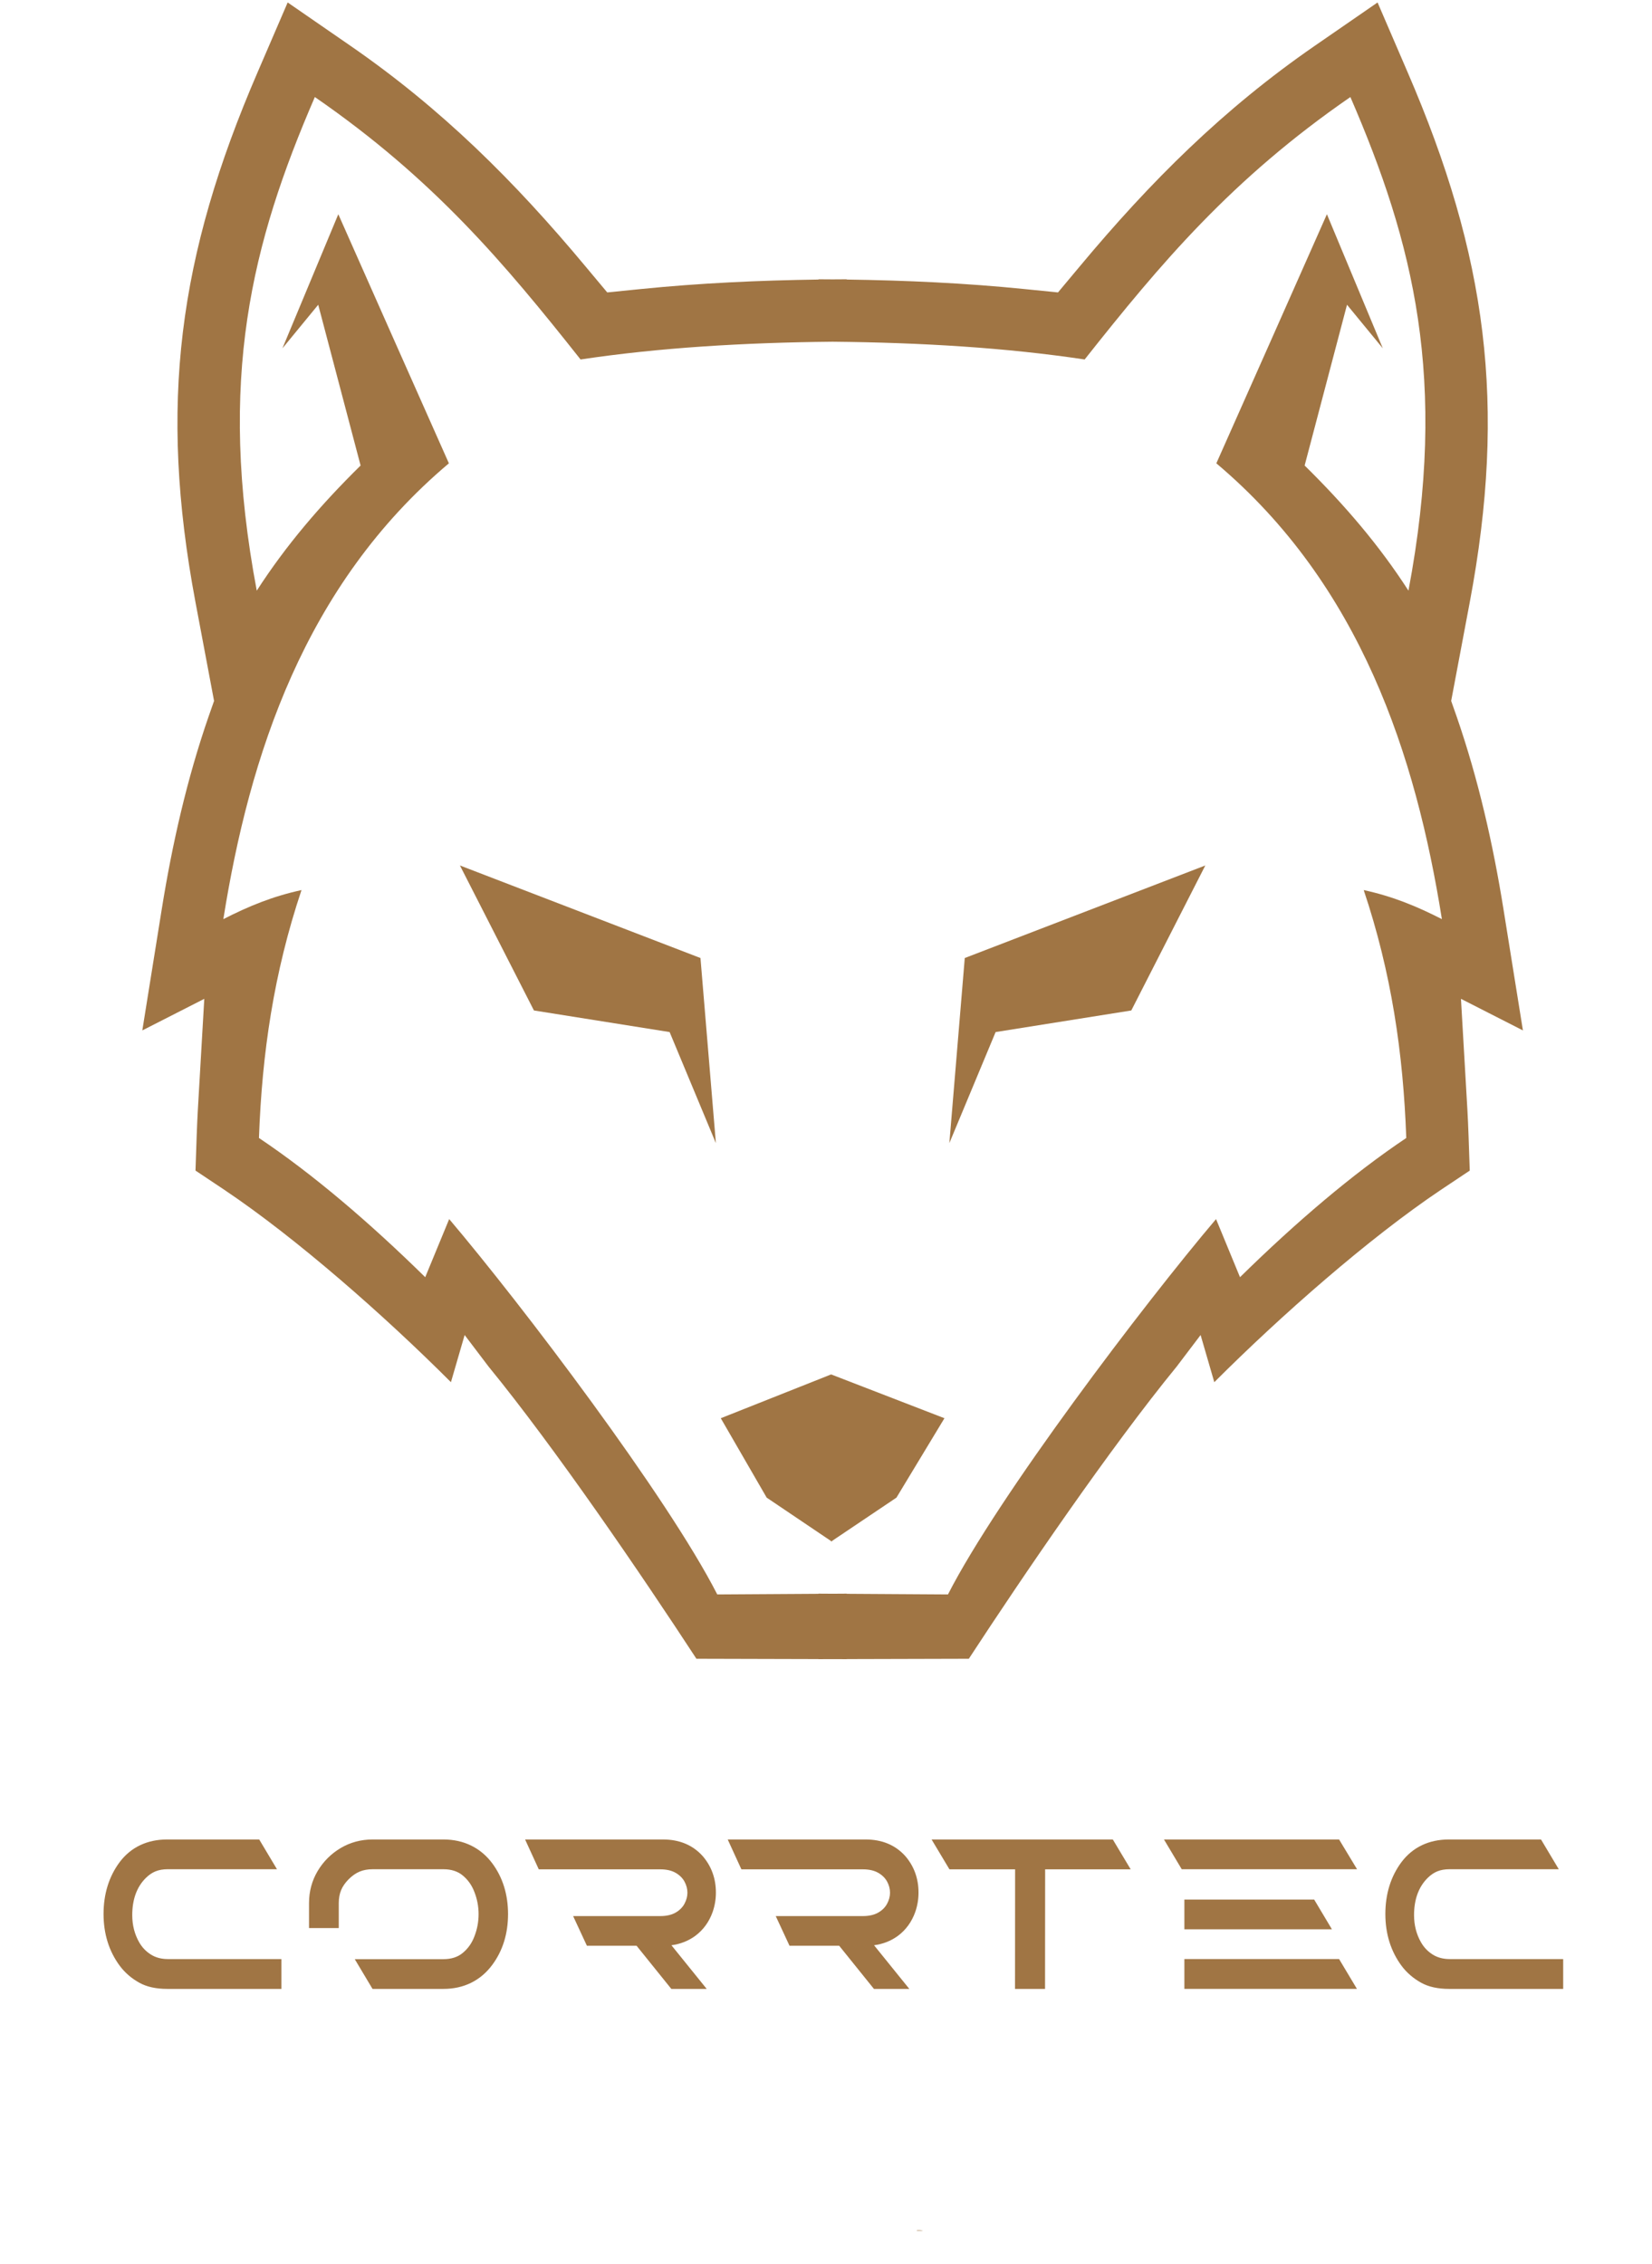 <?xml version="1.0" encoding="UTF-8" standalone="no"?>
<svg
   xmlns:dc="http://purl.org/dc/elements/1.1/"
   xmlns:cc="http://creativecommons.org/ns#"
   xmlns:rdf="http://www.w3.org/1999/02/22-rdf-syntax-ns#"
   xmlns:svg="http://www.w3.org/2000/svg"
   xmlns="http://www.w3.org/2000/svg"
   xmlns:sodipodi="http://sodipodi.sourceforge.net/DTD/sodipodi-0.dtd"
   xmlns:inkscape="http://www.inkscape.org/namespaces/inkscape"
   version="1.1"
   id="svg3787"
   xml:space="preserve"
   width="138.674"
   height="190"
   viewBox="0 0 138.674 190"
   sodipodi:docname="CORRTEC_Logo_test33.svg"
   inkscape:version="1.0.2-2 (e86c870879, 2021-01-15)"><defs
     id="defs3791"><clipPath
       clipPathUnits="userSpaceOnUse"
       id="clipPath3803"><path
         d="M 0,595.276 H 841.89 V 0 H 0 Z"
         id="path3801" /></clipPath></defs><sodipodi:namedview
     pagecolor="#ffffff"
     bordercolor="#666666"
     borderopacity="1"
     objecttolerance="10"
     gridtolerance="10"
     guidetolerance="10"
     inkscape:pageopacity="0"
     inkscape:pageshadow="2"
     inkscape:window-width="1920"
     inkscape:window-height="1017"
     id="namedview3789"
     showgrid="false"
     inkscape:zoom="0.90243379"
     inkscape:cx="111.37375"
     inkscape:cy="135.75141"
     inkscape:window-x="-8"
     inkscape:window-y="-8"
     inkscape:window-maximized="1"
     inkscape:current-layer="g3795" /><g
     id="g3795"
     inkscape:groupmode="layer"
     inkscape:label="CORRTEC_Logo"
     transform="matrix(1.333,0,0,-1.333,-449.886,532.602)"><g
       id="g3797"
       transform="matrix(0.578,0,0,0.578,148.994,153.142)"><g
         id="g3799"
         clip-path="url(#clipPath3803)"><g
           id="g3805"
           transform="translate(474.71,329.372)"><path
             d="m 0,0 c 3.018,-8.994 4.305,-17.768 4.636,-27 -5.849,-3.919 -11.988,-9.147 -18.115,-15.162 l -2.61,6.329 c -7.856,-9.259 -23.756,-30.209 -29.208,-40.882 l -11.026,0.069 v 0.019 l -1.54,-0.01 -1.541,0.01 v -0.019 l -11.026,-0.069 c -5.452,10.673 -21.352,31.623 -29.208,40.882 l -2.611,-6.329 c -6.126,6.015 -12.265,11.243 -18.114,15.162 0.331,9.232 1.619,18.006 4.635,27 -3.144,-0.681 -5.738,-1.748 -8.515,-3.164 2.832,17.768 8.828,36.382 24.573,49.643 -4.029,9.049 -8.038,18.081 -12.048,27.13 -2.023,-4.874 -4.064,-9.73 -6.088,-14.604 1.306,1.582 2.594,3.163 3.899,4.745 1.546,-5.831 3.072,-11.679 4.617,-17.51 -4.377,-4.304 -8.148,-8.718 -11.312,-13.629 -4.341,23.028 -0.533,37.908 6.328,53.763 12.93,-8.921 20.637,-18.081 28.95,-28.583 8.617,1.292 17.803,1.838 27.461,1.934 9.657,-0.096 18.842,-0.642 27.46,-1.934 8.313,10.502 16.02,19.662 28.951,28.583 C 5.408,70.519 9.216,55.639 4.874,32.611 1.711,37.522 -2.06,41.936 -6.437,46.24 c 1.544,5.831 3.072,11.679 4.617,17.51 1.305,-1.582 2.592,-3.163 3.899,-4.745 -2.023,4.874 -4.065,9.73 -6.089,14.604 C -8.019,64.56 -12.028,55.528 -16.057,46.479 -0.312,33.218 5.684,14.604 8.517,-3.164 5.739,-1.748 3.146,-0.681 0,0 m 11.294,-23.911 -0.699,12.066 6.75,-3.439 -2.116,13.187 c -1.139,7.1 -2.74,14.163 -5.094,20.969 L 9.528,20.6 11.552,31.342 c 4.046,21.501 1.875,37.724 -6.77,57.736 l -3.273,7.596 -6.824,-4.709 c -9.969,-6.879 -17.897,-14.77 -25.64,-24.058 l -2.354,-2.814 -3.661,0.368 c -6.428,0.65 -12.892,0.943 -19.353,1.034 v 0.028 c -0.513,-0.002 -1.027,-0.005 -1.54,-0.01 -0.514,0.005 -1.027,0.008 -1.541,0.01 v -0.028 c -6.461,-0.091 -12.925,-0.384 -19.353,-1.034 l -3.661,-0.368 -2.354,2.814 c -7.743,9.288 -15.671,17.179 -25.64,24.058 l -6.823,4.709 -3.275,-7.596 c -8.644,-20.012 -10.815,-36.235 -6.768,-57.736 l 2.023,-10.742 -0.607,-1.728 c -2.354,-6.806 -3.955,-13.869 -5.095,-20.969 l -2.115,-13.187 6.751,3.439 -0.7,-12.066 c -0.055,-0.938 -0.091,-1.895 -0.128,-2.851 l -0.129,-3.788 3.145,-2.098 c 7.858,-5.27 17.439,-13.697 24.685,-20.948 l 1.493,5.137 2.601,-3.429 c 7.291,-8.914 16.692,-22.714 22.652,-31.831 l 13.298,-0.035 v -0.008 l 1.541,0.004 1.54,-0.004 v 0.008 l 13.299,0.035 c 5.959,9.117 15.36,22.917 22.651,31.831 l 2.601,3.429 1.493,-5.137 c 7.246,7.251 16.828,15.678 24.685,20.948 l 3.146,2.098 -0.13,3.788 c -0.036,0.956 -0.073,1.913 -0.128,2.851"
             style="fill:#a07544;fill-opacity:1;fill-rule:nonzero;stroke:none"
             id="path3807" /></g><g
           id="g3809"
           transform="translate(384.305,316.26)"><path
             d="m 0,0 14.783,-2.352 5.04,-12.095 -1.679,20.159 -26.207,10.08 z"
             style="fill:#a07544;fill-opacity:1;fill-rule:nonzero;stroke:none"
             id="path3811" /></g><g
           id="g3813"
           transform="translate(449.388,316.26)"><path
             d="m 0,0 -14.783,-2.352 -5.04,-12.095 1.679,20.159 26.207,10.08 z"
             style="fill:#a07544;fill-opacity:1;fill-rule:nonzero;stroke:none"
             id="path3815" /></g><g
           id="g3817"
           transform="translate(429.03,271.85)"><path
             d="M 0,0 -12.346,4.771 -24.368,0 l 5.001,-8.648 7.021,-4.734 v -0.058 l 0.037,0.029 0.038,-0.029 v 0.059 l 7.042,4.733 z"
             style="fill:#a07544;fill-opacity:1;fill-rule:nonzero;stroke:none"
             id="path3819" /></g><g
           id="g3821"
           transform="translate(356.641,209.844)"><path
             d="m 0,0 h -12.285 c -1.193,0 -2.178,0.215 -2.955,0.645 -0.845,0.464 -1.546,1.068 -2.101,1.809 -1.158,1.561 -1.737,3.412 -1.737,5.556 0,2.163 0.576,4.018 1.727,5.565 0.596,0.79 1.321,1.389 2.174,1.794 0.853,0.405 1.806,0.609 2.861,0.609 h 9.965 l 1.758,-2.944 h -11.64 c -0.527,0 -0.989,-0.08 -1.384,-0.239 -0.395,-0.16 -0.77,-0.416 -1.123,-0.771 -1.006,-1.004 -1.509,-2.385 -1.509,-4.139 0,-1.124 0.261,-2.136 0.781,-3.038 0.325,-0.569 0.762,-1.027 1.31,-1.373 0.548,-0.347 1.193,-0.52 1.935,-0.52 L 0,2.954 Z"
             style="fill:#a07544;fill-opacity:1;fill-rule:nonzero;stroke:none"
             id="path3823" /></g><g
           id="g3825"
           transform="translate(344.325,225.674)"><path
             d="m 0,0 c -1.027,0 -1.968,-0.2 -2.797,-0.595 -0.828,-0.393 -1.541,-0.982 -2.12,-1.75 -1.125,-1.511 -1.697,-3.354 -1.697,-5.475 0,-2.101 0.575,-3.94 1.709,-5.467 0.539,-0.722 1.229,-1.317 2.053,-1.769 0.751,-0.416 1.722,-0.627 2.883,-0.627 h 12.137 v 2.659 H 0.094 c -0.767,0 -1.445,0.182 -2.014,0.544 -0.566,0.357 -1.024,0.836 -1.36,1.423 -0.531,0.92 -0.8,1.967 -0.8,3.112 0,1.787 0.522,3.215 1.552,4.244 0.366,0.367 0.76,0.637 1.172,0.803 0.412,0.166 0.896,0.25 1.439,0.25 h 11.38 L 9.882,0 Z M 12.464,-15.979 H 0.031 c -1.212,0 -2.231,0.224 -3.026,0.664 -0.86,0.473 -1.583,1.095 -2.148,1.851 -1.172,1.579 -1.767,3.478 -1.767,5.644 0,2.185 0.591,4.088 1.757,5.653 0.608,0.807 1.358,1.426 2.229,1.84 0.869,0.413 1.853,0.623 2.924,0.623 h 10.049 l 1.935,-3.24 H 0.083 c -0.505,0 -0.952,-0.077 -1.328,-0.229 -0.375,-0.151 -0.736,-0.399 -1.074,-0.737 -0.973,-0.972 -1.465,-2.33 -1.465,-4.035 0,-1.092 0.256,-2.089 0.76,-2.964 0.313,-0.545 0.737,-0.99 1.262,-1.322 0.521,-0.331 1.145,-0.498 1.856,-0.498 h 12.37 z"
             style="fill:#a07544;fill-opacity:1;fill-rule:nonzero;stroke:none"
             id="path3827" /></g><g
           id="g3829"
           transform="translate(374.45,209.844)"><path
             d="M 0,0 H -7.646 L -9.403,2.943 H 0 c 0.881,0 1.605,0.233 2.174,0.698 0.604,0.492 1.048,1.116 1.332,1.872 0.312,0.791 0.468,1.619 0.468,2.486 0,0.853 -0.156,1.675 -0.468,2.466 -0.284,0.756 -0.728,1.38 -1.332,1.872 C 1.605,12.802 0.881,13.034 0,13.034 h -7.718 c -0.555,0 -1.048,-0.091 -1.477,-0.27 -0.43,-0.181 -0.841,-0.467 -1.233,-0.859 -0.392,-0.391 -0.678,-0.802 -0.858,-1.232 -0.181,-0.431 -0.271,-0.923 -0.271,-1.478 V 6.626 H -14.5 v 2.569 c 0,1.248 0.305,2.386 0.915,3.412 0.61,1.027 1.428,1.845 2.455,2.456 1.026,0.61 2.163,0.915 3.412,0.915 H 0 c 1.082,0 2.063,-0.215 2.944,-0.645 C 3.825,14.902 4.574,14.275 5.191,13.45 6.321,11.931 6.887,10.114 6.887,7.999 6.887,5.884 6.321,4.067 5.191,2.548 4.574,1.716 3.825,1.083 2.944,0.649 2.063,0.217 1.082,0 0,0"
             style="fill:#a07544;fill-opacity:1;fill-rule:nonzero;stroke:none"
             id="path3831" /></g><g
           id="g3833"
           transform="translate(366.888,209.991)"><path
             d="m 0,0 h 7.562 c 1.054,0 2.022,0.214 2.878,0.635 0.855,0.421 1.594,1.045 2.193,1.853 1.107,1.487 1.667,3.29 1.667,5.364 0,2.073 -0.56,3.877 -1.666,5.362 -0.6,0.803 -1.338,1.421 -2.193,1.839 -0.857,0.417 -1.825,0.63 -2.879,0.63 h -7.719 c -1.215,0 -2.338,-0.302 -3.336,-0.895 -1.001,-0.595 -1.809,-1.403 -2.403,-2.404 -0.594,-0.998 -0.895,-2.12 -0.895,-3.336 V 6.626 h 2.648 v 2.422 c 0,0.572 0.095,1.088 0.282,1.534 0.187,0.445 0.486,0.877 0.89,1.28 0.403,0.404 0.834,0.703 1.28,0.89 0.446,0.187 0.962,0.282 1.534,0.282 h 7.719 c 0.911,0 1.674,-0.245 2.268,-0.73 0.62,-0.507 1.084,-1.158 1.376,-1.935 0.316,-0.803 0.478,-1.65 0.478,-2.517 0,-0.881 -0.162,-1.737 -0.479,-2.54 C 10.914,4.536 10.45,3.886 9.83,3.379 9.236,2.894 8.473,2.648 7.562,2.648 h -9.144 z m 7.562,-0.296 h -7.73 l -1.935,3.24 h 9.665 c 0.841,0 1.542,0.223 2.08,0.663 0.581,0.474 1.013,1.082 1.287,1.81 0.304,0.772 0.459,1.59 0.459,2.435 0,0.83 -0.155,1.641 -0.458,2.411 -0.275,0.729 -0.707,1.339 -1.288,1.812 -0.538,0.441 -1.239,0.663 -2.08,0.663 h -7.719 c -0.532,0 -1.01,-0.087 -1.42,-0.259 -0.41,-0.171 -0.809,-0.45 -1.185,-0.826 C -3.138,11.277 -3.416,10.878 -3.588,10.468 -3.76,10.058 -3.847,9.58 -3.847,9.048 V 6.33 h -3.24 v 2.718 c 0,1.269 0.315,2.442 0.936,3.487 0.62,1.044 1.464,1.887 2.506,2.507 1.045,0.621 2.219,0.937 3.488,0.937 h 7.719 c 1.099,0 2.111,-0.223 3.008,-0.661 0.898,-0.438 1.672,-1.087 2.301,-1.927 1.145,-1.537 1.725,-3.402 1.725,-5.539 0,-2.138 -0.58,-4.001 -1.725,-5.539 C 12.243,1.465 11.469,0.812 10.571,0.369 9.674,-0.072 8.662,-0.296 7.562,-0.296"
             style="fill:#a07544;fill-opacity:1;fill-rule:nonzero;stroke:none"
             id="path3835" /></g><g
           id="g3837"
           transform="translate(402.818,209.844)"><path
             d="m 0,0 h -3.475 l -3.786,4.701 h -5.388 l -1.363,2.934 h 9.258 c 0.7,0 1.281,0.132 1.742,0.395 0.462,0.264 0.805,0.606 1.03,1.025 0.226,0.42 0.338,0.844 0.338,1.274 0,0.444 -0.112,0.872 -0.338,1.285 -0.225,0.412 -0.568,0.75 -1.03,1.014 -0.461,0.264 -1.042,0.395 -1.742,0.395 h -13.138 l -1.353,2.955 h 14.803 c 1.754,0 3.159,-0.589 4.213,-1.769 C 0.7,13.127 1.165,11.838 1.165,10.34 1.165,9.639 1.051,8.956 0.822,8.29 0.447,7.229 -0.17,6.38 -1.03,5.742 -1.828,5.159 -2.757,4.819 -3.818,4.723 Z"
             style="fill:#a07544;fill-opacity:1;fill-rule:nonzero;stroke:none"
             id="path3839" /></g><g
           id="g3841"
           transform="translate(399.415,209.991)"><path
             d="m 0,0 h 3.094 l -3.797,4.696 0.275,0.027 c 1.029,0.093 1.942,0.426 2.714,0.991 0.831,0.616 1.437,1.45 1.8,2.478 0.222,0.646 0.334,1.32 0.334,2 0,1.454 -0.457,2.724 -1.357,3.773 -1.019,1.139 -2.399,1.718 -4.102,1.718 H -15.61 l 1.216,-2.66 h 13.043 c 0.724,0 1.335,-0.138 1.816,-0.414 C 0.948,12.333 1.313,11.973 1.552,11.537 1.788,11.104 1.908,10.648 1.908,10.182 1.908,9.729 1.788,9.276 1.552,8.838 1.314,8.395 0.949,8.03 0.465,7.755 -0.016,7.479 -0.627,7.34 -1.351,7.34 h -9.026 l 1.225,-2.638 h 5.365 l 0.044,-0.055 z m 3.713,-0.296 h -3.855 l -0.044,0.055 -3.743,4.647 H -9.34 l -1.5,3.23 h 9.489 c 0.671,0 1.233,0.126 1.669,0.375 0.435,0.249 0.762,0.573 0.973,0.967 0.213,0.395 0.321,0.8 0.321,1.204 0,0.417 -0.108,0.825 -0.32,1.214 -0.211,0.386 -0.539,0.708 -0.974,0.957 -0.436,0.249 -0.998,0.375 -1.669,0.375 h -13.232 l -1.489,3.251 h 15.033 c 1.791,0 3.246,-0.612 4.324,-1.819 0.95,-1.106 1.431,-2.44 1.431,-3.968 C 4.716,9.479 4.598,8.772 4.365,8.095 3.982,7.009 3.341,6.128 2.462,5.476 1.714,4.929 0.843,4.588 -0.129,4.458 Z"
             style="fill:#a07544;fill-opacity:1;fill-rule:nonzero;stroke:none"
             id="path3843" /></g><g
           id="g3845"
           transform="translate(424.894,209.844)"><path
             d="m 0,0 h -3.475 l -3.786,4.701 h -5.388 l -1.363,2.934 h 9.258 c 0.7,0 1.281,0.132 1.742,0.395 0.461,0.264 0.805,0.606 1.031,1.025 0.224,0.42 0.337,0.844 0.337,1.274 0,0.444 -0.113,0.872 -0.337,1.285 -0.226,0.412 -0.57,0.75 -1.031,1.014 -0.461,0.264 -1.042,0.395 -1.742,0.395 h -13.138 l -1.353,2.955 h 14.803 c 1.754,0 3.159,-0.589 4.213,-1.769 C 0.7,13.127 1.165,11.838 1.165,10.34 1.165,9.639 1.051,8.956 0.821,8.29 0.447,7.229 -0.17,6.38 -1.03,5.742 -1.827,5.159 -2.757,4.819 -3.818,4.723 Z"
             style="fill:#a07544;fill-opacity:1;fill-rule:nonzero;stroke:none"
             id="path3847" /></g><g
           id="g3849"
           transform="translate(421.49,209.991)"><path
             d="m 0,0 h 3.094 l -3.798,4.696 0.276,0.027 c 1.029,0.093 1.942,0.426 2.714,0.991 0.831,0.616 1.437,1.45 1.8,2.478 0.222,0.646 0.334,1.32 0.334,2 0,1.454 -0.457,2.724 -1.357,3.773 -1.019,1.139 -2.399,1.718 -4.102,1.718 h -14.572 l 1.217,-2.66 h 13.043 c 0.723,0 1.335,-0.138 1.816,-0.414 C 0.948,12.333 1.313,11.973 1.552,11.537 1.788,11.104 1.907,10.648 1.907,10.182 1.907,9.729 1.788,9.276 1.552,8.838 1.314,8.395 0.949,8.03 0.465,7.755 -0.016,7.479 -0.628,7.34 -1.351,7.34 h -9.026 l 1.225,-2.638 h 5.365 l 0.044,-0.055 z m 3.713,-0.296 h -3.855 l -0.044,0.055 -3.743,4.647 H -9.34 l -1.5,3.23 h 9.489 c 0.671,0 1.233,0.126 1.669,0.375 0.435,0.249 0.762,0.573 0.973,0.967 0.213,0.395 0.32,0.8 0.32,1.204 0,0.417 -0.107,0.825 -0.319,1.214 -0.211,0.386 -0.538,0.708 -0.974,0.957 -0.436,0.249 -0.998,0.375 -1.669,0.375 h -13.232 l -1.489,3.251 h 15.033 c 1.791,0 3.245,-0.612 4.324,-1.819 0.95,-1.106 1.431,-2.44 1.431,-3.968 C 4.716,9.479 4.598,8.772 4.365,8.095 3.981,7.009 3.342,6.128 2.462,5.476 1.714,4.929 0.843,4.588 -0.129,4.458 Z"
             style="fill:#a07544;fill-opacity:1;fill-rule:nonzero;stroke:none"
             id="path3851" /></g><g
           id="g3853"
           transform="translate(439.842,209.844)"><path
             d="m 0,0 h -2.975 l 0.011,13.023 h -7.22 l -1.768,2.955 h 19.4 L 9.217,13.023 H 0.011 Z"
             style="fill:#a07544;fill-opacity:1;fill-rule:nonzero;stroke:none"
             id="path3855" /></g><g
           id="g3857"
           transform="translate(437.015,209.991)"><path
             d="m 0,0 h 2.68 l 0.01,13.023 h 9.093 l -1.591,2.66 H -8.863 l 1.591,-2.66 h 7.283 z m 2.976,-0.296 h -3.272 l 0.011,13.024 H -7.44 l -1.946,3.251 h 19.745 l 1.947,-3.251 h -9.32 z"
             style="fill:#a07544;fill-opacity:1;fill-rule:nonzero;stroke:none"
             id="path3859" /></g><g
           id="g3861"
           transform="translate(473.711,209.844)"><path
             d="m 0,0 h -18.392 v 2.954 h 16.623 z m -2.726,6.49 h -15.666 v 2.945 h 13.909 z m 2.736,6.544 h -18.755 l -1.758,2.944 h 18.734 c 0.589,-0.985 1.183,-1.966 1.779,-2.944"
             style="fill:#a07544;fill-opacity:1;fill-rule:nonzero;stroke:none"
             id="path3863" /></g><g
           id="g3865"
           transform="translate(455.05,223.026)"><path
             d="M 0,0 H 18.408 C 17.872,0.88 17.339,1.763 16.809,2.648 H -1.582 Z M 18.935,-0.296 H -0.168 l -1.935,3.24 h 19.08 L 17.02,2.872 c 0.588,-0.984 1.181,-1.965 1.778,-2.943 z M 0.417,-6.543 h 15.258 l -1.581,2.648 H 0.417 Z M 16.196,-6.839 H 0.121 v 3.24 H 14.262 Z M 0.417,-13.034 h 17.982 l -1.59,2.658 H 0.417 Z M 18.922,-13.33 H 0.121 v 3.25 h 16.856 z"
             style="fill:#a07544;fill-opacity:1;fill-rule:nonzero;stroke:none"
             id="path3867" /></g><g
           id="g3869"
           transform="translate(496.294,209.844)"><path
             d="m 0,0 h -12.285 c -1.194,0 -2.178,0.215 -2.955,0.645 -0.846,0.464 -1.546,1.068 -2.101,1.809 -1.158,1.561 -1.737,3.412 -1.737,5.556 0,2.163 0.575,4.018 1.726,5.565 0.597,0.79 1.322,1.389 2.174,1.794 0.854,0.405 1.807,0.609 2.862,0.609 h 9.964 l 1.759,-2.944 h -11.64 c -0.528,0 -0.989,-0.08 -1.384,-0.239 -0.396,-0.16 -0.77,-0.416 -1.123,-0.771 -1.006,-1.004 -1.509,-2.385 -1.509,-4.139 0,-1.124 0.261,-2.136 0.78,-3.038 0.326,-0.569 0.763,-1.027 1.311,-1.373 0.548,-0.347 1.193,-0.52 1.935,-0.52 L 0,2.954 Z"
             style="fill:#a07544;fill-opacity:1;fill-rule:nonzero;stroke:none"
             id="path3871" /></g><g
           id="g3873"
           transform="translate(483.978,225.674)"><path
             d="m 0,0 c -1.027,0 -1.969,-0.2 -2.798,-0.595 -0.827,-0.393 -1.54,-0.982 -2.119,-1.75 -1.126,-1.511 -1.697,-3.354 -1.697,-5.475 0,-2.101 0.575,-3.94 1.709,-5.467 0.539,-0.722 1.229,-1.317 2.052,-1.769 0.752,-0.416 1.722,-0.627 2.884,-0.627 h 12.137 v 2.659 H 0.094 c -0.768,0 -1.446,0.182 -2.015,0.544 -0.565,0.357 -1.023,0.836 -1.359,1.423 -0.531,0.92 -0.8,1.967 -0.8,3.112 0,1.787 0.521,3.215 1.552,4.244 0.366,0.367 0.759,0.637 1.172,0.803 0.412,0.166 0.895,0.25 1.439,0.25 h 11.38 L 9.882,0 Z M 12.464,-15.979 H 0.031 c -1.213,0 -2.231,0.224 -3.026,0.664 -0.86,0.473 -1.583,1.095 -2.149,1.851 -1.171,1.579 -1.766,3.478 -1.766,5.644 0,2.185 0.591,4.088 1.757,5.653 0.608,0.807 1.357,1.426 2.228,1.84 0.869,0.413 1.854,0.623 2.925,0.623 h 10.049 l 1.934,-3.24 h -11.9 c -0.506,0 -0.952,-0.077 -1.328,-0.229 -0.375,-0.151 -0.736,-0.399 -1.074,-0.737 -0.972,-0.972 -1.465,-2.33 -1.465,-4.035 0,-1.092 0.256,-2.089 0.761,-2.964 0.312,-0.545 0.736,-0.99 1.26,-1.322 0.522,-0.331 1.146,-0.498 1.857,-0.498 h 12.37 z"
             style="fill:#a07544;fill-opacity:1;fill-rule:nonzero;stroke:none"
             id="path3875" /></g><g
           id="g3877"
           transform="translate(317.867,201.043)" /><g
           id="g3883"
           transform="translate(323.234,183.401)" /><g
           id="g3887"
           transform="translate(332.888,185.787)" /><g
           id="g3891"
           transform="translate(343.835,190.235)" /><g
           id="g3895"
           transform="translate(357.469,179.87)" /><g
           id="g3899"
           transform="translate(368.842,191.136)" /><g
           id="g3903"
           transform="translate(374.023,185.003)" /><g
           id="g3907"
           transform="translate(392.998,190.878)" /><g
           id="g3911"
           transform="translate(393.589,190.878)" /><g
           id="g3915"
           transform="translate(409.36,190.878)" /><g
           id="g3919"
           transform="translate(428.81,191.136)"><path
             id="path3921"
             style="fill:#a07544;fill-opacity:1;fill-rule:nonzero;stroke:none;stroke-width:1.333"
             transform="matrix(0.75,0,0,-0.75,-112.27,234.91)"
             d="m 146.406,323.502 c -0.142,-0.007 -0.286,-6.1e-4 -0.43,0.008 0.005,0.015 0.007,0.044 0.012,0.06 h 0.889 c -0.155,-0.041 -0.312,-0.061 -0.471,-0.068 z" /></g><g
           id="g3923"
           transform="translate(437.914,191.136)" /><g
           id="g3927"
           transform="translate(449.746,190.878)" /><g
           id="g3931"
           transform="translate(454.593,190.227)" /><g
           id="g3935"
           transform="translate(472.316,191.136)" /><g
           id="g3939"
           transform="translate(477.497,185.003)" /><g
           id="g3943"
           transform="translate(489.946,190.878)" /><g
           id="g3947"
           transform="translate(503.864,179.87)" /><g
           id="g3951"
           transform="translate(510.948,186.546)"><path
             id="path3953"
             style="fill:#a07544;fill-opacity:1;fill-rule:nonzero;stroke:none;stroke-width:1.333"
             transform="matrix(0.75,0,0,-0.75,-194.407,239.5)"
             d="m 266.047,327.588 c -0.14,0.357 -0.336,0.711 -0.578,1.059 h 2.23 v -0.412 c -0.437,0 -0.853,-0.118 -1.246,-0.355 -0.129,-0.079 -0.266,-0.177 -0.406,-0.291 z" /></g></g></g><path
       id="rect3955"
       style="fill:#000000;fill-opacity:0;stroke-width:1"
       transform="matrix(0.75,0,0,-0.75,316.541,399.452)"
       d="m 265.932,303.117 c -1.255,1.565 -3.645,2.723 -7.188,2.723 -5.954,0 -7.044,-0.239 -12.494,0.529 -0.481,0.068 -0.922,0.32 -1.398,0.414 -1.853,0.366 -3.691,0.24 -5.484,0.756 -3.311,0.96 -6.468,1.852 -9.938,1.996 -1.194,0.05 -3.508,-0.199 -4.723,-0.309 -4.241,-0.316 -8.525,-0.054 -12.781,-0.039 -4.614,-0.015 -9.227,-0.036 -13.842,-0.025 -2.209,0.005 -4.418,0.002 -6.627,0.002 -4.251,4.3e-4 -8.501,9e-5 -12.752,0 -2.32,-8e-5 -4.641,0 -6.961,0 h -6.365 c 0.646,0.243 1.306,0.456 1.998,0.607 0.801,0.473 1.602,0.947 2.402,1.42 1.765,-0.05 3.478,0.152 5.494,1.301 0.025,-4.9e-4 0.05,-0.004 0.074,-0.004 1.758,-3e-5 3.516,-3e-5 5.273,0 4.313,1.3e-4 8.625,0.001 12.938,0 3.838,-10e-4 7.678,-0.003 11.516,0.004 2.888,-0.008 5.777,-0.068 8.664,0.031 5.542,0.109 11.076,-0.318 16.609,-0.215 3.07,0.681 1.398,0.174 3.209,0.881 0.36,0.14 0.733,0.248 1.086,0.406 0.091,0.041 0.136,0.205 0.234,0.188 3.793,-0.67 4.366,-1.276 8.32,-3.033 1.88,-0.835 3.564,-1.158 4.996,-1.102 2.252,0.089 3.865,1.123 4.633,2.568 1.863,-0.537 3.739,-1.035 5.627,-1.49 0.541,-0.336 1.111,-0.608 1.785,-0.654 0.43,-0.029 0.858,0.003 1.285,0.057 1.756,-0.166 3.236,0.054 4.408,0.533 z m -174.281,5.957 c -0.478,-0.002 -0.951,0.021 -1.418,0.09 -0.101,0.015 -0.177,0.278 -0.076,0.295 0.004,7.4e-4 0.013,-0.002 0.018,-0.002 0.231,-0.062 0.462,-0.123 0.693,-0.186 0.233,-0.062 -0.44,0.214 -0.693,0.186 -1.301,0.349 -2.602,0.698 -3.902,1.047 -5.974,-0.049 -11.936,-0.353 -17.916,-0.268 -1.866,0.095 -3.735,0.035 -5.602,0.031 -3.515,0.006 -7.03,0.006 -10.545,0.006 -4.502,-10e-4 -9.004,-0.002 -13.506,-0.002 -3.471,-9e-5 -6.943,-10e-6 -10.414,0 -1.143,1e-5 -2.286,0 -3.43,0 2.088,0.367 4.097,0.592 8.123,0.861 1.1,0.074 2.206,-0.043 3.309,-0.029 3.03,0.038 6.073,-0.044 9.086,0.281 1.435,0.155 2.849,0.469 4.273,0.703 2.229,1.101 4.119,0.659 6.363,0.355 4.616,0.056 9.236,0.065 13.854,0.053 3.89,-0.02 7.78,-0.01 11.67,-0.006 5.516,-0.002 11.031,-0.002 16.547,-0.002 2.421,3e-4 4.843,3e-5 7.264,0 2.886,3e-5 5.772,0 8.658,0 2.559,-10e-6 5.118,0 7.678,0 h 0.301 c 0.061,-1.05 0.405,-2.179 1.098,-3.324 h -2.613 -13.5 -11.008 c -1.411,0.142 -2.878,-0.085 -4.311,-0.09 z m 52.156,2.172 c -0.502,0.08 -1.004,0.156 -1.506,0.234 -1.36,-0.139 -2.705,-0.121 -4.068,-0.105 -0.336,0.003 -0.693,-0.103 -1.01,0.01 -0.576,0.203 -0.4,0.21 -0.133,0.199 0.102,-0.068 0.242,-0.164 0.016,0 0.36,-0.016 0.885,-0.065 0.281,0.209 -0.439,0.199 -0.883,0.395 -1.34,0.549 -0.086,0.061 -0.114,0.083 -0.203,0.146 h 9.115 c 0.265,0 0.534,-0.025 0.801,-0.043 -0.641,-0.301 -1.261,-0.686 -1.953,-1.199 z m 30.84,1.137 c -0.411,-0.007 -0.922,0.054 -0.672,0.105 0.404,0.083 0.822,0.022 1.236,0.008 -0.072,-0.03 -0.143,-0.062 -0.219,-0.08 -0.083,-0.02 -0.209,-0.031 -0.346,-0.033 z" /><path
       id="rect3959"
       style="fill:#000000;fill-opacity:0;stroke-width:1"
       transform="matrix(0.75,0,0,-0.75,316.541,399.452)"
       d="m 266.748,298.967 c 1.031,3.134 -1.632,6.873 -8.004,6.873 -5.954,0 -7.044,-0.239 -12.494,0.529 -0.481,0.068 -0.922,0.32 -1.398,0.414 -1.853,0.366 -3.691,0.24 -5.484,0.756 -3.311,0.96 -6.468,1.852 -9.938,1.996 -1.194,0.05 -3.508,-0.199 -4.723,-0.309 -4.241,-0.316 -8.525,-0.054 -12.781,-0.039 -4.614,-0.015 -9.227,-0.036 -13.842,-0.025 -2.209,0.005 -4.418,0.002 -6.627,0.002 -4.251,4.3e-4 -8.501,9e-5 -12.752,0 -2.32,-8e-5 -4.641,0 -6.961,0 h -6.365 c 0.646,0.243 1.306,0.456 1.998,0.607 0.801,0.473 1.602,0.947 2.402,1.42 1.765,-0.05 3.478,0.152 5.494,1.301 0.025,-4.9e-4 0.05,-0.004 0.074,-0.004 1.758,-3e-5 3.516,-3e-5 5.273,0 4.313,1.3e-4 8.625,0.001 12.938,0 3.838,-10e-4 7.678,-0.003 11.516,0.004 2.888,-0.008 5.777,-0.068 8.664,0.031 5.542,0.109 11.076,-0.318 16.609,-0.215 3.07,0.681 1.398,0.174 3.209,0.881 0.36,0.14 0.733,0.248 1.086,0.406 0.091,0.041 0.136,0.205 0.234,0.188 3.793,-0.67 4.366,-1.276 8.32,-3.033 1.88,-0.835 3.564,-1.158 4.996,-1.102 2.252,0.089 3.865,1.123 4.633,2.568 1.863,-0.537 3.739,-1.035 5.627,-1.49 0.541,-0.336 1.111,-0.608 1.785,-0.654 0.43,-0.029 0.858,0.003 1.285,0.057 8.784,-0.828 10.677,7.967 1.527,10.838 -0.389,0.226 -0.781,0.429 -1.174,0.621 6.146,1.427 6.389,8.189 -2.164,10.633 -6.136,1.753 -8.271,2.628 -14.383,3.449 -1.923,0.258 -4.931,0.222 -6.65,-0.861 -1.275,-0.804 -1.869,-2.466 -3.174,-3.221 -1.03,-0.596 1.542,1.814 2.312,2.721 -9.163,0.47 -18.345,0.459 -27.518,0.377 -3.213,-0.103 -6.43,-0.045 -9.645,-0.031 -5.343,-0.006 -10.686,-0.005 -16.029,-0.004 -4.498,10e-4 -8.997,9e-5 -13.494,0 -4.228,3e-5 -8.456,10e-6 -12.684,0 -4.316,-3e-5 -8.631,0 -12.947,0 H 127.693 115.861 96.264 85.055 71.459 60.016 37.01 18.975 8.291 7.672 c -0.325,0.195 -0.659,0.374 -0.996,0.545 v 11.645 H 310.271 V 298.967 Z M 91.65,309.074 c -0.478,-0.002 -0.951,0.021 -1.418,0.09 -0.101,0.015 -0.177,0.278 -0.076,0.295 0.004,7.4e-4 0.013,-0.002 0.018,-0.002 0.231,-0.062 0.462,-0.123 0.693,-0.186 0.233,-0.062 -0.44,0.214 -0.693,0.186 -1.301,0.349 -2.602,0.698 -3.902,1.047 -5.974,-0.049 -11.936,-0.353 -17.916,-0.268 -1.866,0.095 -3.735,0.035 -5.602,0.031 -3.515,0.006 -7.03,0.006 -10.545,0.006 -4.502,-10e-4 -9.004,-0.002 -13.506,-0.002 -3.471,-9e-5 -6.943,-10e-6 -10.414,0 -1.143,1e-5 -2.286,0 -3.43,0 2.088,0.367 4.097,0.592 8.123,0.861 1.1,0.074 2.206,-0.043 3.309,-0.029 3.03,0.038 6.073,-0.044 9.086,0.281 1.435,0.155 2.849,0.469 4.273,0.703 2.229,1.101 4.119,0.659 6.363,0.355 4.616,0.056 9.236,0.065 13.854,0.053 3.89,-0.02 7.78,-0.01 11.67,-0.006 5.516,-0.002 11.031,-0.002 16.547,-0.002 2.421,3e-4 4.843,3e-5 7.264,0 2.886,3e-5 5.772,0 8.658,0 2.559,-10e-6 5.118,0 7.678,0 h 0.301 c 0.061,-1.05 0.405,-2.179 1.098,-3.324 h -2.613 -13.5 -11.008 c -1.411,0.142 -2.878,-0.085 -4.311,-0.09 z m 52.156,2.172 c -0.502,0.08 -1.004,0.156 -1.506,0.234 -1.36,-0.139 -2.705,-0.121 -4.068,-0.105 -0.336,0.003 -0.693,-0.103 -1.01,0.01 -0.576,0.203 -0.4,0.21 -0.133,0.199 0.102,-0.068 0.242,-0.164 0.016,0 0.36,-0.016 0.885,-0.065 0.281,0.209 -0.439,0.199 -0.883,0.395 -1.34,0.549 -0.086,0.061 -0.114,0.083 -0.203,0.146 h 9.115 c 0.265,0 0.534,-0.025 0.801,-0.043 -0.641,-0.301 -1.261,-0.686 -1.953,-1.199 z m 30.84,1.137 c -0.411,-0.007 -0.922,0.054 -0.672,0.105 0.404,0.083 0.822,0.022 1.236,0.008 -0.072,-0.03 -0.143,-0.062 -0.219,-0.08 -0.083,-0.02 -0.209,-0.031 -0.346,-0.033 z m -28.24,11.119 c -0.477,-0.023 -0.968,0.068 -1.447,0.068 h 0.543 1.375 c -0.155,-0.041 -0.312,-0.061 -0.471,-0.068 z" /><rect
       style="fill:#000000;fill-opacity:0;stroke-width:0.75"
       id="rect3961"
       width="41.554"
       height="3.324"
       x="507.691"
       y="-142.646"
       transform="scale(1,-1)" /><path
       id="rect3976"
       style="fill:#000000;fill-opacity:0;stroke-width:1"
       transform="matrix(0.75,0,0,-0.75,316.541,399.452)"
       d="m -13.297,285.895 c -34.992,0 -63.162,9.884 -63.162,22.162 v 37.637 c 0,12.278 28.17,22.162 63.162,22.162 H 293.924 c 34.992,0 63.162,-9.884 63.162,-22.162 v -37.637 c 0,-12.278 -28.17,-22.162 -63.162,-22.162 z m 86.865,8.656 c 0.205,-2.2e-4 0.405,0.069 0.398,0.207 H 82 c 4.074,0 6.632,1.529 7.68,3.451 1.634,-0.202 3.243,-0.127 5.018,-0.127 h 1.264 11.008 13.5 14.627 12.51 9.154 14.984 c 2.32,0 4.641,-8e-5 6.961,0 4.251,9e-5 8.501,4.2e-4 12.752,0 2.2,3e-5 4.401,0.005 6.602,0 4.61,-0.01 9.222,0.009 13.832,0.025 4.608,-0.014 9.238,-0.29 13.832,0.086 1.388,0.13 3.247,0.512 4.652,0.303 2.331,-0.347 4.541,-1.504 6.887,-1.836 1.067,-0.172 2.129,-0.37 3.199,-0.516 0.564,-0.077 1.101,1.419 1.703,-0.113 1.02,-0.194 2.007,-0.554 3.035,-0.693 3.302,-0.448 5.25,-0.576 7.404,-0.602 0.718,-0.009 1.459,-0.006 2.281,0 1.097,0.008 2.337,0.021 3.859,0.021 10.97,0 10.97,11.082 0,11.082 -5.954,0 -7.044,-0.239 -12.494,0.529 -0.481,0.068 -0.922,0.32 -1.398,0.414 -1.853,0.366 -3.691,0.24 -5.484,0.756 -3.311,0.96 -6.468,1.852 -9.938,1.996 -1.194,0.05 -3.508,-0.199 -4.723,-0.309 -4.241,-0.316 -8.525,-0.054 -12.781,-0.039 -4.614,-0.015 -9.227,-0.036 -13.842,-0.025 -2.209,0.005 -4.418,0.002 -6.627,0.002 -4.251,4.3e-4 -8.501,9e-5 -12.752,0 -2.32,-8e-5 -4.641,0 -6.961,0 h -6.365 c 0.646,0.243 1.306,0.456 1.998,0.607 0.801,0.473 1.602,0.947 2.402,1.42 1.765,-0.05 3.478,0.152 5.494,1.301 0.025,-4.9e-4 0.05,-0.004 0.074,-0.004 1.758,-3e-5 3.516,-3e-5 5.273,0 4.313,1.3e-4 8.625,10e-4 12.938,0 3.838,-10e-4 7.678,-0.003 11.516,0.004 2.888,-0.008 5.777,-0.068 8.664,0.031 5.542,0.109 11.076,-0.318 16.609,-0.215 3.07,0.681 1.398,0.174 3.209,0.881 0.36,0.14 0.733,0.248 1.086,0.406 0.091,0.041 0.136,0.205 0.234,0.188 3.793,-0.67 4.366,-1.276 8.32,-3.033 1.88,-0.835 3.564,-1.158 4.996,-1.102 2.252,0.089 3.865,1.123 4.633,2.568 1.863,-0.537 3.739,-1.035 5.627,-1.49 0.541,-0.336 1.111,-0.608 1.785,-0.654 0.43,-0.029 0.858,0.003 1.285,0.057 8.784,-0.828 10.677,7.967 1.527,10.838 -0.389,0.226 -0.781,0.429 -1.174,0.621 6.146,1.427 6.389,8.189 -2.164,10.633 -6.136,1.753 -8.271,2.628 -14.383,3.449 -1.923,0.258 -4.931,0.222 -6.65,-0.861 -1.275,-0.804 -1.869,-2.466 -3.174,-3.221 -1.03,-0.596 1.542,1.814 2.312,2.721 -9.163,0.47 -18.345,0.459 -27.518,0.377 -3.213,-0.103 -6.43,-0.045 -9.645,-0.031 -5.343,-0.006 -10.686,-0.005 -16.029,-0.004 -4.498,10e-4 -8.997,9e-5 -13.494,0 -4.228,3e-5 -8.456,10e-6 -12.684,0 -4.316,-3e-5 -8.631,0 -12.947,0 H 127.693 115.861 96.264 85.055 71.459 60.016 37.01 18.975 8.291 7.672 c -0.752,0.452 -1.538,0.851 -2.361,1.143 -1.217,0.43 -2.781,0.245 -4.018,0.008 -0.385,-0.074 -0.742,-0.288 -1.133,-0.322 -0.095,-0.008 -0.132,0.138 -0.197,0.207 -1.675,-0.005 -3.349,0.035 -5.023,0.072 -7.36,0.164 -9.884,-4.769 -7.439,-8.107 -0.943,-1.48 -1.84,-2.984 -2.561,-4.58 -0.184,-0.408 0.567,-0.695 0.865,-1.029 0.554,-0.621 1.104,-1.245 1.689,-1.836 3.935,-3.966 8.742,-6.801 13.73,-9.256 0.569,-0.28 1.115,-0.497 1.65,-0.686 -6.104,-0.089 -8.712,-3.653 -7.822,-6.717 -3.221,-3.245 -0.958,-8.789 6.803,-8.789 h 5.402 6.926 3.311 3.336 4.209 4.766 5.516 7.453 5.98 5.045 5.074 5.129 4.459 4.121 c 0,-0.185 0.368,0 0.553,0 0.017,-0.137 0.228,-0.207 0.434,-0.207 z m 18.082,14.523 c -0.478,-0.002 -0.951,0.021 -1.418,0.09 -0.101,0.015 -0.177,0.278 -0.076,0.295 0.004,7.4e-4 0.013,-0.002 0.018,-0.002 0.231,-0.062 0.462,-0.123 0.693,-0.186 0.233,-0.062 -0.44,0.214 -0.693,0.186 -1.301,0.349 -2.602,0.698 -3.902,1.047 -5.974,-0.049 -11.936,-0.353 -17.916,-0.268 -1.866,0.095 -3.735,0.035 -5.602,0.031 -3.515,0.006 -7.03,0.006 -10.545,0.006 -4.502,-10e-4 -9.004,-0.002 -13.506,-0.002 -3.471,-9e-5 -6.943,-10e-6 -10.414,0 -1.143,1e-5 -2.286,0 -3.43,0 2.088,0.367 4.097,0.592 8.123,0.861 1.1,0.074 2.206,-0.043 3.309,-0.029 3.03,0.038 6.073,-0.044 9.086,0.281 1.435,0.155 2.849,0.469 4.273,0.703 2.229,1.101 4.119,0.659 6.363,0.355 4.616,0.056 9.236,0.065 13.854,0.053 3.89,-0.02 7.78,-0.01 11.67,-0.006 5.516,-0.002 11.031,-0.002 16.547,-0.002 2.421,3e-4 4.843,3e-5 7.264,0 2.886,3e-5 5.772,0 8.658,0 2.559,-10e-6 5.118,0 7.678,0 h 0.301 c 0.061,-1.05 0.405,-2.179 1.098,-3.324 h -2.613 -13.5 -11.008 c -1.411,0.142 -2.878,-0.085 -4.311,-0.09 z m 52.156,2.172 c -0.502,0.08 -1.004,0.156 -1.506,0.234 -1.36,-0.139 -2.705,-0.121 -4.068,-0.105 -0.336,0.003 -0.693,-0.103 -1.01,0.01 -0.576,0.203 -0.4,0.21 -0.133,0.199 0.102,-0.068 0.242,-0.164 0.016,0 0.36,-0.016 0.885,-0.065 0.281,0.209 -0.439,0.199 -0.883,0.395 -1.34,0.549 -0.086,0.061 -0.114,0.083 -0.203,0.146 h 9.115 c 0.265,0 0.534,-0.025 0.801,-0.043 -0.641,-0.301 -1.261,-0.686 -1.953,-1.199 z m 30.84,1.137 c -0.411,-0.007 -0.922,0.054 -0.672,0.105 0.404,0.083 0.822,0.022 1.236,0.008 -0.072,-0.03 -0.143,-0.062 -0.219,-0.08 -0.083,-0.02 -0.209,-0.031 -0.346,-0.033 z M -4.072,318.904 c -0.162,0.167 -0.165,0.18 -0.309,0.328 0.031,-0.011 0.109,-0.03 0.135,-0.041 0.104,-0.043 0.252,-0.368 0.174,-0.287 z m 150.479,4.598 c -0.477,-0.023 -0.968,0.068 -1.447,0.068 h 0.543 1.375 c -0.155,-0.041 -0.312,-0.061 -0.471,-0.068 z" /></g></svg>
